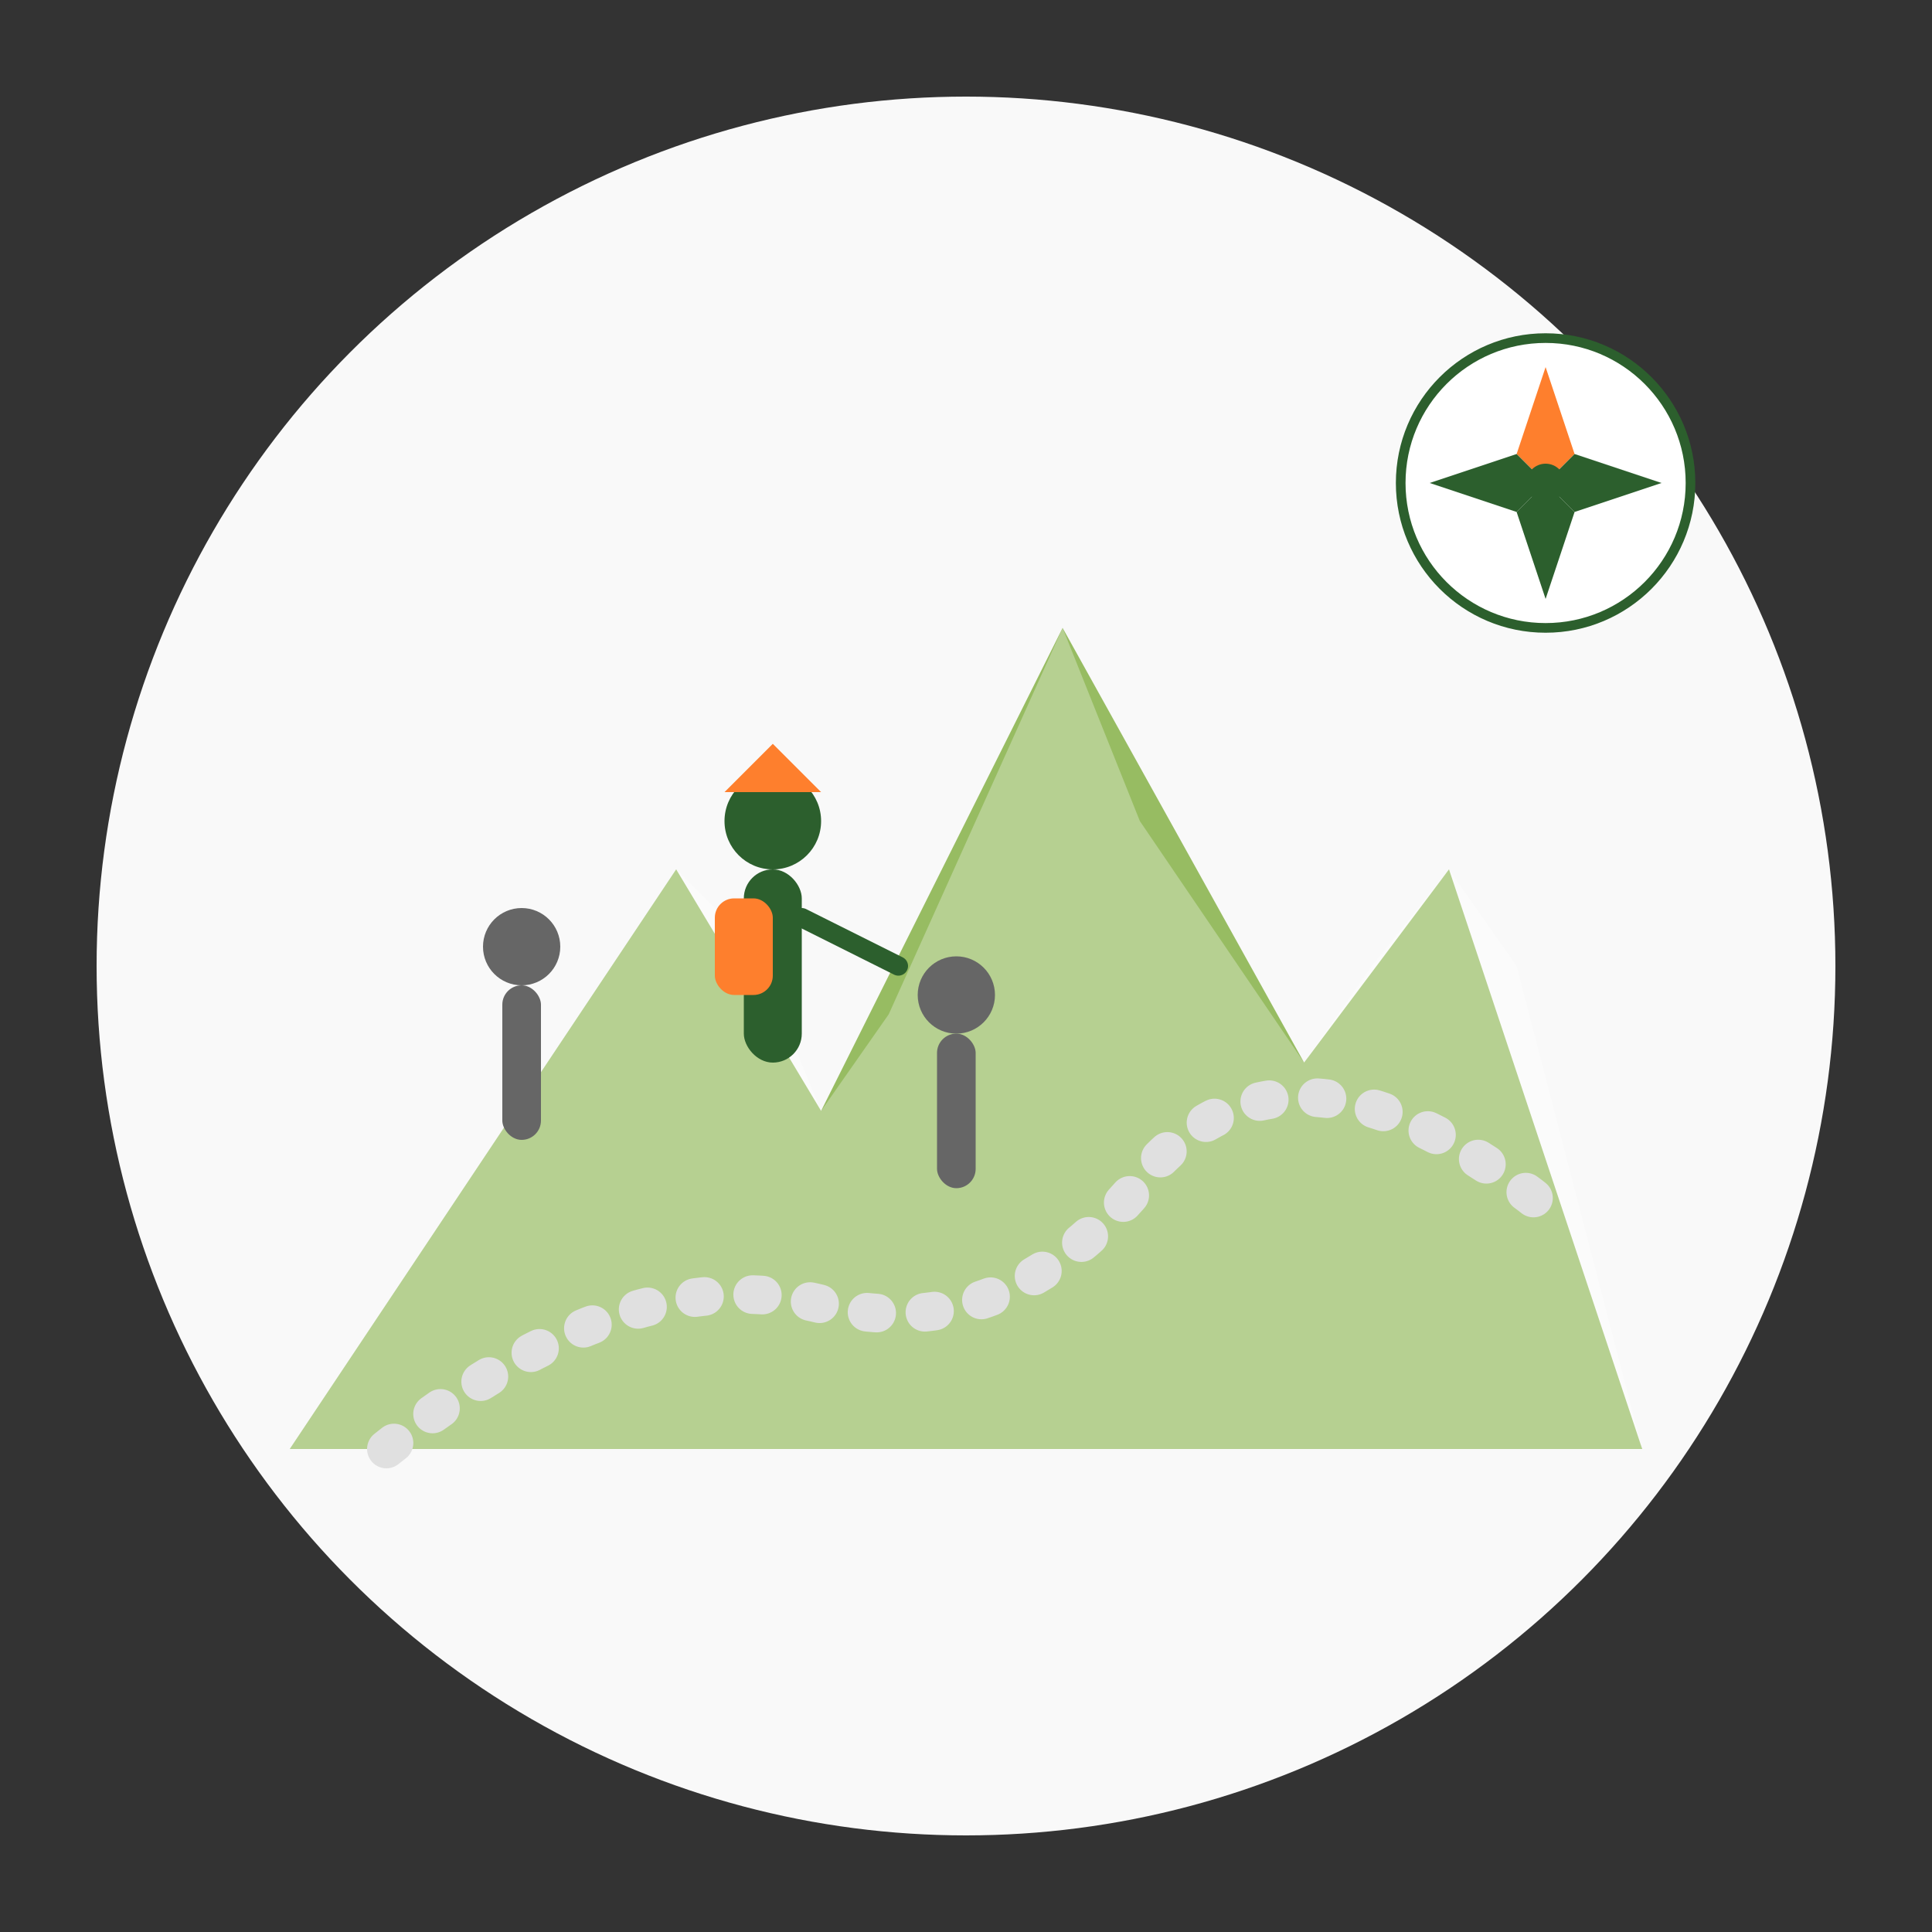 <svg xmlns="http://www.w3.org/2000/svg" width="200" height="200" viewBox="0 0 200 200">
  <rect x="0" y="0" width="200" height="200" fill="#333333" stroke="none"/>
  <!-- Background circle -->
  <circle cx="100" cy="100" r="90" fill="#F9F9F9" />
  
  <!-- Mountain range representing scenic tours -->
  <path d="M30,150 L70,90 L85,115 L110,65 L135,110 L150,90 L170,150 Z" fill="#97BC62" />
  
  <!-- Snow caps on mountains -->
  <path d="M70,90 L78,98 L85,115 L92,105 L110,65 L118,85 L135,110 L142,100 L150,90 L157,100 L170,150 L30,150 Z" fill="white" opacity="0.3" />
  
  <!-- Tour guide figure -->
  <g transform="translate(65, 100)">
    <!-- Guide body -->
    <rect x="12" y="-10" width="6" height="20" rx="3" fill="#2C5F2D" />
    
    <!-- Guide head -->
    <circle cx="15" cy="-15" r="5" fill="#2C5F2D" />
    
    <!-- Guide arm pointing -->
    <path d="M18,-5 L28,0" stroke="#2C5F2D" stroke-width="2" stroke-linecap="round" />
    
    <!-- Guide hat -->
    <path d="M10,-18 L20,-18 L15,-23 Z" fill="#FE7F2D" />
    
    <!-- Guide backpack -->
    <rect x="9" y="-7" width="6" height="10" rx="2" fill="#FE7F2D" />
  </g>
  
  <!-- Tourists following -->
  <g transform="translate(40, 110)">
    <!-- Tourist 1 body -->
    <rect x="12" y="-8" width="4" height="16" rx="2" fill="#666666" />
    
    <!-- Tourist 1 head -->
    <circle cx="14" cy="-12" r="4" fill="#666666" />
  </g>
  
  <g transform="translate(85, 115)">
    <!-- Tourist 2 body -->
    <rect x="12" y="-8" width="4" height="16" rx="2" fill="#666666" />
    
    <!-- Tourist 2 head -->
    <circle cx="14" cy="-12" r="4" fill="#666666" />
  </g>
  
  <!-- Path/trail -->
  <path d="M40,150 Q65,130 85,135 Q105,140 120,120 Q135,105 160,125" 
        stroke="#E0E0E0" 
        stroke-width="4" 
        stroke-linecap="round" 
        stroke-dasharray="1 5" 
        fill="none" />
  
  <!-- Compass rose element -->
  <g transform="translate(160, 50)">
    <circle cx="0" cy="0" r="15" fill="white" stroke="#2C5F2D" stroke-width="1" />
    <path d="M0,-12 L3,-3 L0,0 L-3,-3 Z" fill="#FE7F2D" />
    <path d="M0,12 L-3,3 L0,0 L3,3 Z" fill="#2C5F2D" />
    <path d="M-12,0 L-3,-3 L0,0 L-3,3 Z" fill="#2C5F2D" />
    <path d="M12,0 L3,3 L0,0 L3,-3 Z" fill="#2C5F2D" />
    <circle cx="0" cy="0" r="2" fill="#2C5F2D" />
  </g>
</svg>
